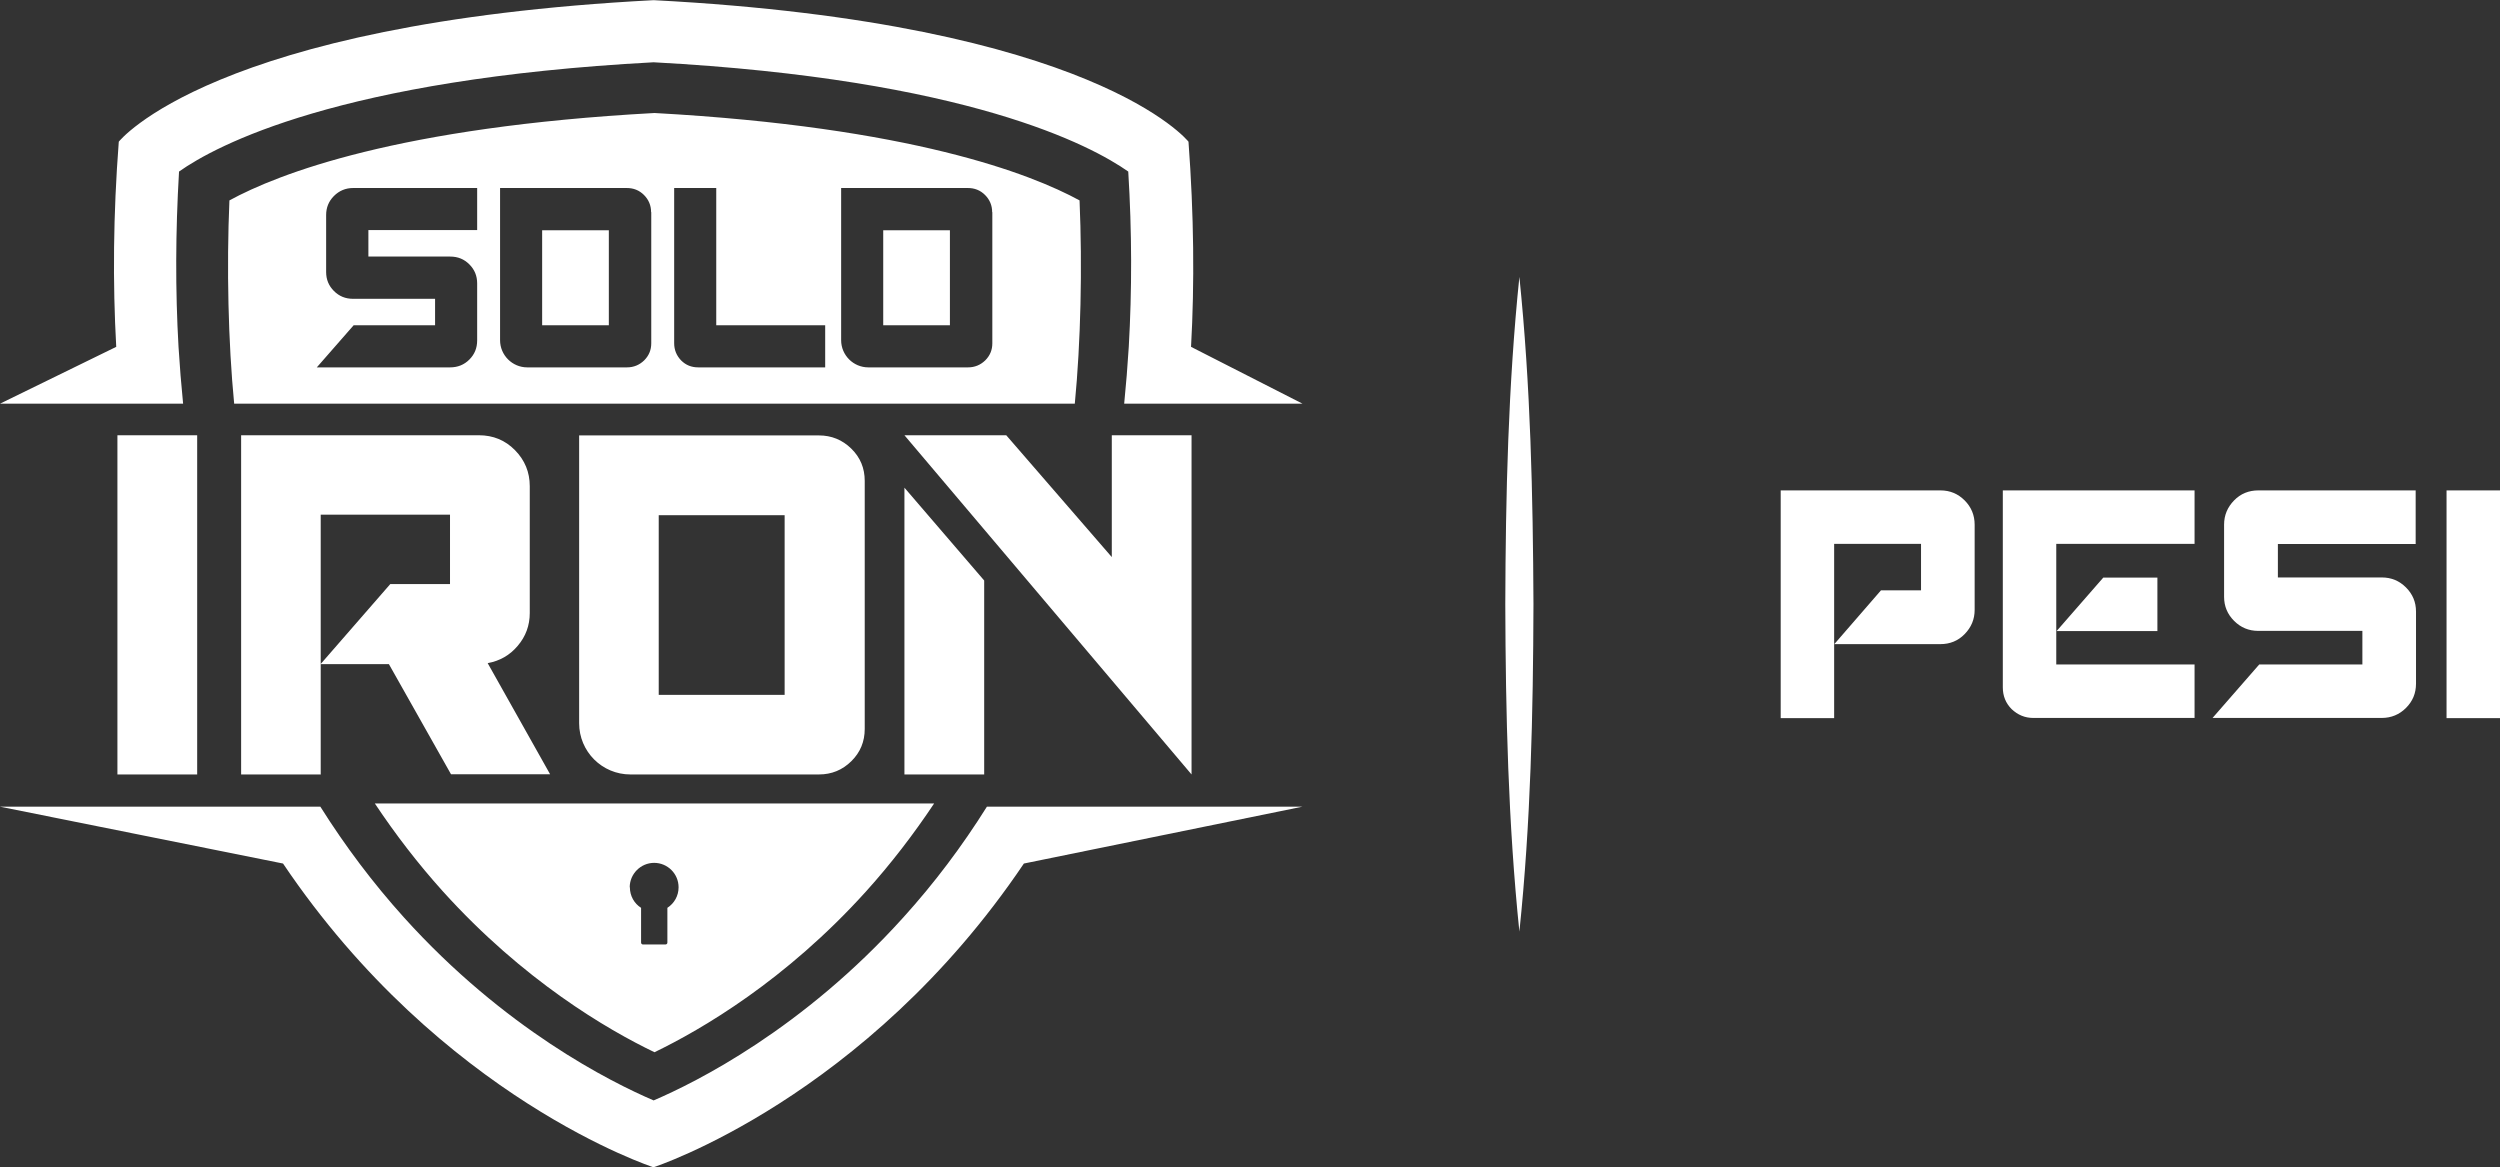 <?xml version="1.0" encoding="UTF-8"?>
<svg id="Camada_2" data-name="Camada 2" xmlns="http://www.w3.org/2000/svg" viewBox="0 0 147.33 68.79">
  <rect x="0" y="0" width="147.33" height="68.79" fill="#333333" stroke="none"/>
  <defs>
    <style>
      .cls-1 {
        fill: #fff;
      }
    </style>
  </defs>
  <g id="Camada_1-2" data-name="Camada 1">
    <g>
      <path class="cls-1" d="M0,23.79l6.85-3.35c-.21-3.76-.18-7.78.15-12.09,0,0,5.49-6.98,31.52-8.34,26.03,1.36,31.52,8.34,31.52,8.34.32,4.31.36,8.34.15,12.09l6.57,3.35h-10.51c.11-1.1.2-2.22.27-3.35.19-3.32.19-6.76-.03-10.33-2.18-1.53-9.45-5.44-27.97-6.44-18.51.99-25.79,4.9-27.97,6.44-.21,3.56-.22,7.01-.03,10.33.07,1.13.16,2.25.27,3.35H0ZM58.54,47.54h-.38c-1.46,2.33-3.1,4.51-4.92,6.52-5.92,6.57-12.2,9.71-14.72,10.79-2.52-1.08-8.8-4.22-14.72-10.79-1.82-2.02-3.46-4.2-4.92-6.52H0l16.68,3.35c9.33,13.85,21.83,17.9,21.83,17.9,0,0,12.5-4.05,21.83-17.9l16.41-3.35h-18.21ZM63.34,23.79H13.8c-.35-3.6-.45-8.04-.28-11.98,2.88-1.57,9.96-4.33,25.05-5.15,15.09.83,22.17,3.58,25.05,5.15.17,3.94.07,8.37-.28,11.98ZM28.12,11.08h-7.31c-.44,0-.82.16-1.13.47-.31.31-.46.69-.46,1.12v3.36c0,.44.15.81.46,1.12.31.31.68.46,1.13.46h4.83v1.56h-4.8l-2.17,2.48h7.86c.44,0,.82-.15,1.13-.46.31-.31.46-.68.46-1.13v-3.36c0-.44-.15-.81-.46-1.12-.31-.31-.68-.46-1.13-.46h-4.82v-1.56h6.41v-2.48ZM38.37,12.5c0-.39-.14-.73-.42-1.01-.28-.28-.62-.41-1.01-.41h-7.47v8.97c0,.88.72,1.6,1.6,1.6h5.88c.39,0,.73-.14,1.01-.41.28-.28.42-.61.42-1.01v-7.73ZM48.63,19.17h-6.42v-8.09h-2.48v9.15c0,.39.14.73.41,1.01.28.28.61.41,1.01.41h7.48v-2.48ZM58.47,12.5c0-.39-.14-.73-.42-1.01-.28-.28-.62-.41-1.01-.41h-7.47v8.97c0,.88.72,1.6,1.6,1.6h5.88c.39,0,.73-.14,1.01-.41.28-.28.42-.61.42-1.01v-7.73ZM52.05,19.17h3.93v-5.6h-3.93v5.6ZM31.95,19.17h3.93v-5.6h-3.93v5.6ZM26.1,52.53c-1.46-1.62-2.79-3.35-4.01-5.18h32.96c-1.22,1.83-2.55,3.56-4.01,5.18-4.74,5.25-9.68,8.13-12.47,9.48-2.79-1.34-7.73-4.23-12.47-9.48ZM37.12,52.29c0,.51.26.96.66,1.21v2.05c0,.06.05.11.11.11h1.33c.06,0,.11-.05.11-.11v-2.05c.4-.26.66-.7.66-1.21,0-.8-.65-1.44-1.44-1.44s-1.44.65-1.44,1.44ZM6.92,45.64h4.7v-19.99h-4.7v19.99ZM58,45.64h-4.7v-16.9l4.7,5.47v11.43ZM70.22,45.64l-16.92-19.99h6l6.22,7.18v-7.18h4.7v19.99ZM34.13,25.66v16.96c0,1.67,1.35,3.02,3.02,3.02h11.11c.75,0,1.38-.26,1.91-.78.53-.52.79-1.16.79-1.9v-14.62c0-.75-.26-1.38-.79-1.9-.53-.52-1.17-.78-1.91-.78h-14.13ZM46.24,40.95h-7.42v-10.59h7.42v10.59ZM18.91,45.64h-4.7v-19.99h14.01c.84,0,1.55.29,2.13.88.58.59.87,1.3.87,2.12v7.48c0,.73-.24,1.38-.71,1.93-.47.56-1.06.89-1.77,1.02l3.68,6.55h-5.84l-3.66-6.49h-4.03l4.11-4.72h3.52v-4.09h-7.62v15.29Z"/>
      <path class="cls-1" d="M89.54,16.32c.66,6.41.8,12.85.83,19.29-.02,6.43-.16,12.88-.83,19.29-.66-6.41-.81-12.85-.83-19.29.02-6.43.17-12.88.83-19.29h0Z"/>
      <path class="cls-1" d="M114.34,28.9h-9.4v13.42h3.15v-10.27h5.12v2.74h-2.36l-2.75,3.17h6.25c.56,0,1.04-.19,1.43-.59.39-.4.59-.87.59-1.43v-5.02c0-.56-.2-1.04-.59-1.43s-.86-.59-1.43-.59h0ZM129.33,28.9v3.15h-8.15v7.11h8.15v3.15h-9.5c-.5,0-.92-.18-1.28-.52-.35-.35-.52-.78-.52-1.28v-11.61h11.29ZM127.15,37.19h-5.95l2.75-3.15h3.19v3.15h.01ZM147.33,28.9h-3.15v13.42h3.15v-13.42ZM142.36,32.05v-3.15h-9.27c-.56,0-1.04.19-1.43.59-.39.4-.59.87-.59,1.43v4.25c0,.56.2,1.03.59,1.42.39.39.86.59,1.43.59h6.13v1.98h-6.08l-2.75,3.15h9.97c.56,0,1.04-.2,1.43-.59.39-.39.59-.86.59-1.43v-4.25c0-.56-.2-1.03-.59-1.42-.39-.39-.86-.59-1.43-.59h-6.12v-1.97h8.13,0Z"/>
    </g>
  </g>
</svg>